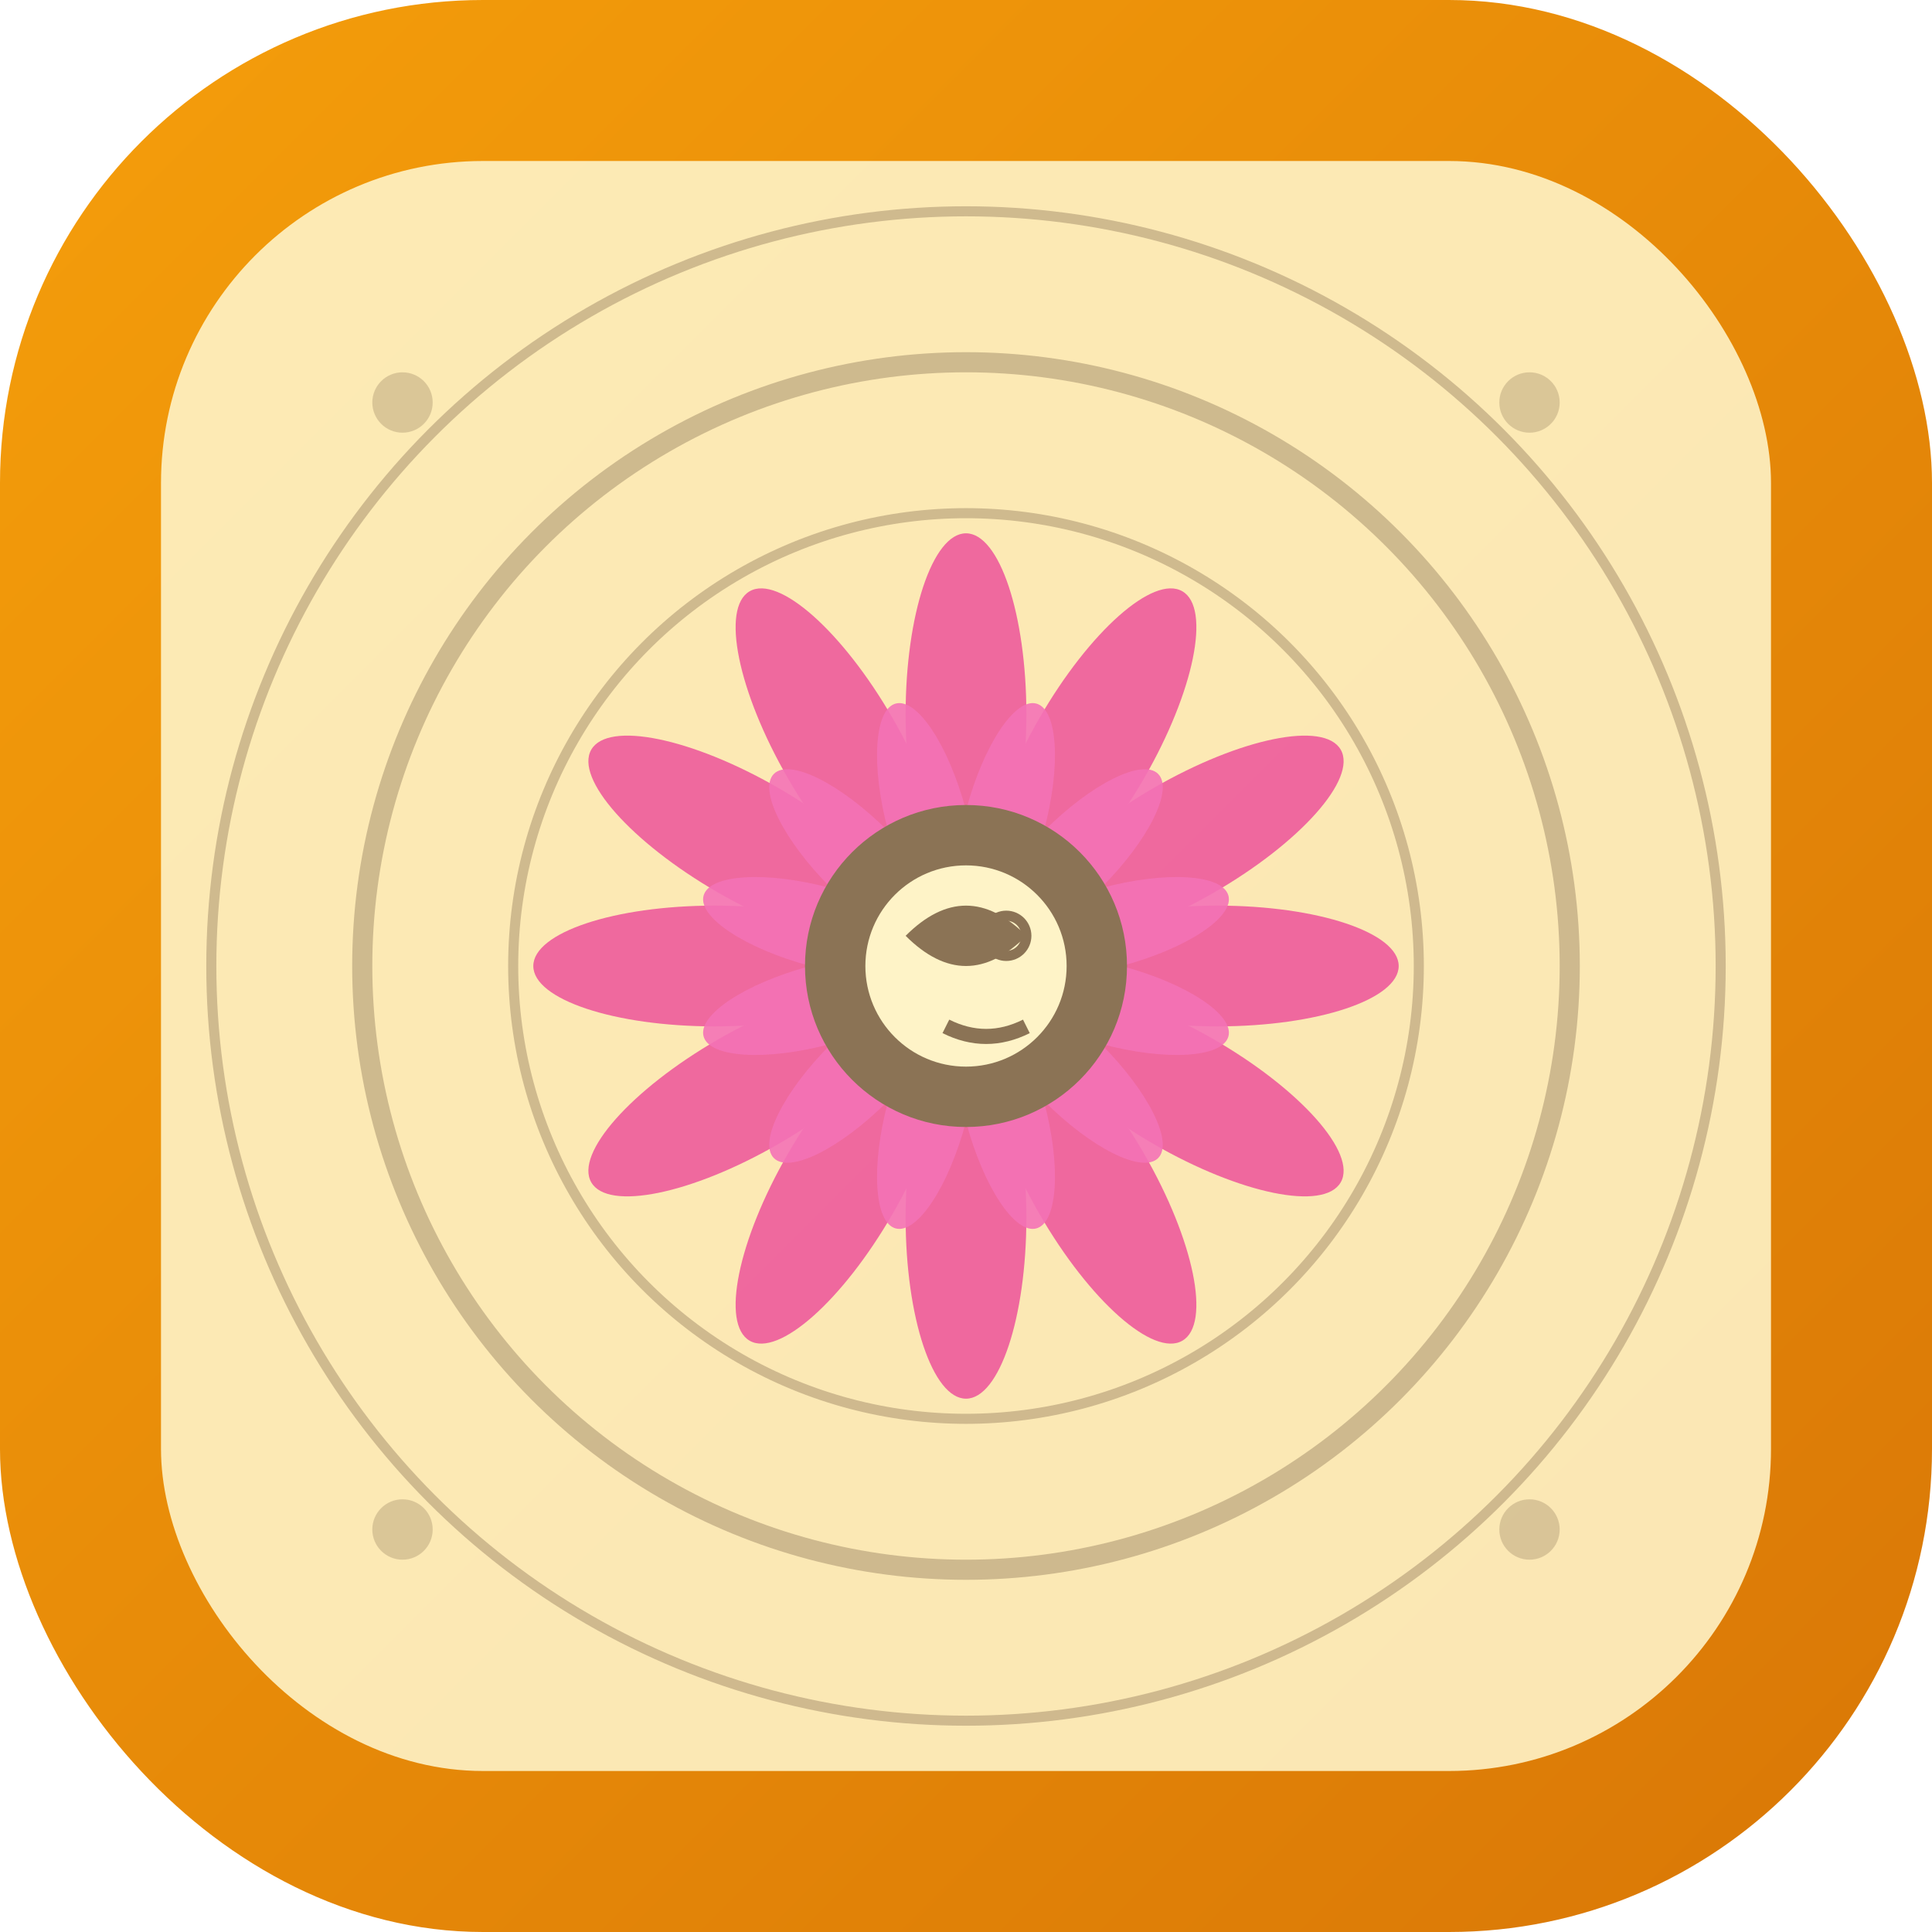 <?xml version="1.0" encoding="UTF-8"?>
<svg width="192" height="192" viewBox="0 0 192 192" fill="none" xmlns="http://www.w3.org/2000/svg">
  <defs>
    <linearGradient id="iconBg" x1="0%" y1="0%" x2="100%" y2="100%">
      <stop offset="0%" style="stop-color:#F59E0B;stop-opacity:1" />
      <stop offset="100%" style="stop-color:#D97706;stop-opacity:1" />
    </linearGradient>
    
    <filter id="iconShadow">
      <feDropShadow dx="2" dy="4" stdDeviation="6" flood-opacity="0.3"/>
    </filter>
  </defs>
  
  <!-- Background with rounded corners -->
  <rect width="192" height="192" rx="48" fill="url(#iconBg)" filter="url(#iconShadow)"/>
  
  <!-- Inner background -->
  <rect x="16" y="16" width="160" height="160" rx="32" fill="#FEF3C7" opacity="0.9"/>
  
  <!-- Central lotus mandala -->
  <g transform="translate(96, 96)">
    <!-- Outer circle -->
    <circle cx="0" cy="0" r="60" fill="none" stroke="#8B7355" stroke-width="2" opacity="0.4"/>
    
    <!-- Lotus petals -->
    <g fill="#EC4899" opacity="0.8">
      <ellipse cx="0" cy="-25" rx="6" ry="18" transform="rotate(0)"/>
      <ellipse cx="0" cy="-25" rx="6" ry="18" transform="rotate(30)"/>
      <ellipse cx="0" cy="-25" rx="6" ry="18" transform="rotate(60)"/>
      <ellipse cx="0" cy="-25" rx="6" ry="18" transform="rotate(90)"/>
      <ellipse cx="0" cy="-25" rx="6" ry="18" transform="rotate(120)"/>
      <ellipse cx="0" cy="-25" rx="6" ry="18" transform="rotate(150)"/>
      <ellipse cx="0" cy="-25" rx="6" ry="18" transform="rotate(180)"/>
      <ellipse cx="0" cy="-25" rx="6" ry="18" transform="rotate(210)"/>
      <ellipse cx="0" cy="-25" rx="6" ry="18" transform="rotate(240)"/>
      <ellipse cx="0" cy="-25" rx="6" ry="18" transform="rotate(270)"/>
      <ellipse cx="0" cy="-25" rx="6" ry="18" transform="rotate(300)"/>
      <ellipse cx="0" cy="-25" rx="6" ry="18" transform="rotate(330)"/>
    </g>
    
    <!-- Inner petals -->
    <g fill="#F472B6" opacity="0.9">
      <ellipse cx="0" cy="-15" rx="4" ry="12" transform="rotate(15)"/>
      <ellipse cx="0" cy="-15" rx="4" ry="12" transform="rotate(45)"/>
      <ellipse cx="0" cy="-15" rx="4" ry="12" transform="rotate(75)"/>
      <ellipse cx="0" cy="-15" rx="4" ry="12" transform="rotate(105)"/>
      <ellipse cx="0" cy="-15" rx="4" ry="12" transform="rotate(135)"/>
      <ellipse cx="0" cy="-15" rx="4" ry="12" transform="rotate(165)"/>
      <ellipse cx="0" cy="-15" rx="4" ry="12" transform="rotate(195)"/>
      <ellipse cx="0" cy="-15" rx="4" ry="12" transform="rotate(225)"/>
      <ellipse cx="0" cy="-15" rx="4" ry="12" transform="rotate(255)"/>
      <ellipse cx="0" cy="-15" rx="4" ry="12" transform="rotate(285)"/>
      <ellipse cx="0" cy="-15" rx="4" ry="12" transform="rotate(315)"/>
      <ellipse cx="0" cy="-15" rx="4" ry="12" transform="rotate(345)"/>
    </g>
    
    <!-- Central sacred symbol -->
    <circle cx="0" cy="0" r="16" fill="#8B7355"/>
    <circle cx="0" cy="0" r="10" fill="#FEF3C7"/>
    
    <!-- OM symbol simplified -->
    <g fill="#8B7355">
      <path d="M -6 -3 Q 0 -9 6 -3 Q 0 3 -6 -3"/>
      <circle cx="4" cy="-3" r="2" fill="none" stroke="#8B7355" stroke-width="1"/>
      <path d="M -2 6 Q 2 8 6 6" stroke="#8B7355" stroke-width="1.5" fill="none"/>
    </g>
  </g>
  
  <!-- Corner decoration -->
  <g fill="#8B7355" opacity="0.3">
    <circle cx="40" cy="40" r="3"/>
    <circle cx="152" cy="40" r="3"/>
    <circle cx="40" cy="152" r="3"/>
    <circle cx="152" cy="152" r="3"/>
  </g>
  
  <!-- Sacred geometry accents -->
  <g fill="none" stroke="#8B7355" stroke-width="1" opacity="0.4">
    <circle cx="96" cy="96" r="75"/>
    <circle cx="96" cy="96" r="45"/>
  </g>
</svg>